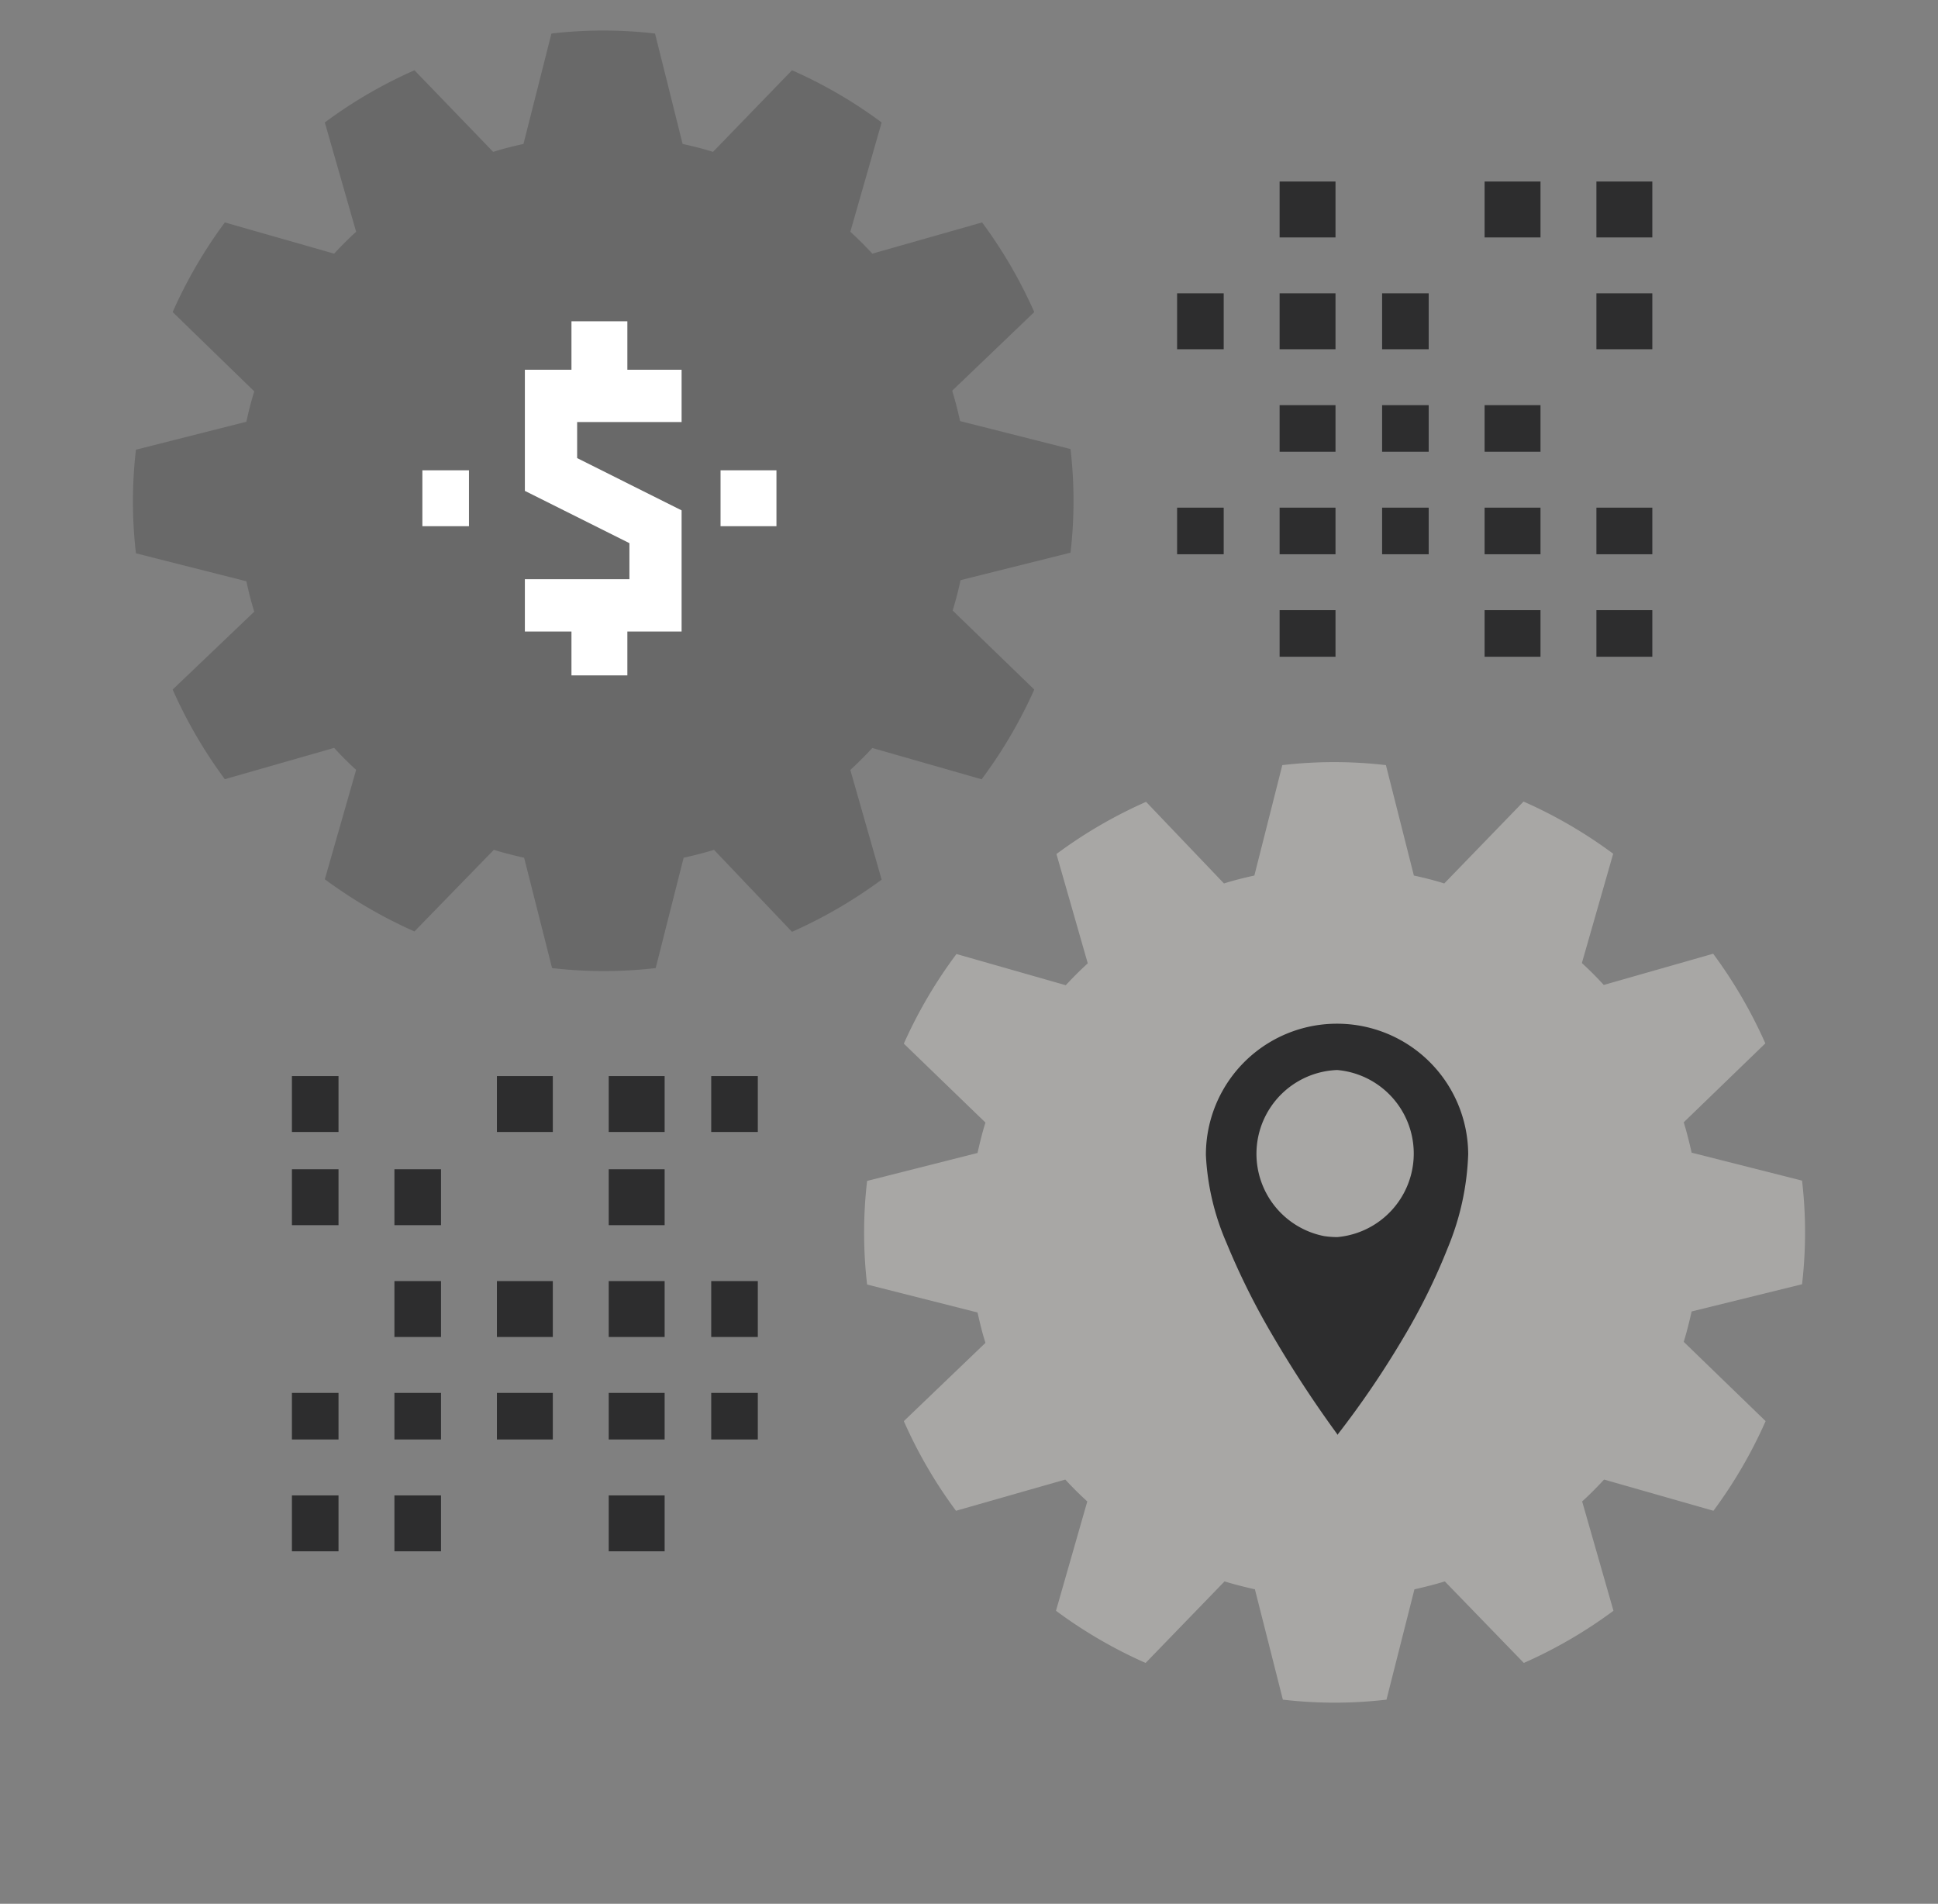 <svg xmlns="http://www.w3.org/2000/svg" viewBox="0 0 207.99 204.31"><rect x="0" y="0" width="207.99" height="204.31" fill="#808080" stroke="none"/><defs><style>.cls-1{fill:#a8a7a5;}.cls-2{fill:#696969;}.cls-3{fill:#2d2d2e;}.cls-4{fill:#fff;}.cls-5{fill:none;}</style></defs><g id="Layer_2" data-name="Layer 2"><g id="Layer_5" data-name="Layer 5"><g id="Group_10060" data-name="Group 10060"><g id="Group_10001" data-name="Group 10001"><g id="Group_9956" data-name="Group 9956"><path id="Path_4983" data-name="Path 4983" class="cls-1" d="M193.4,137.82a48.09,48.09,0,0,0,0-11.12l-11.85-3c-.25-1.1-.52-2.2-.85-3.26l8.76-8.47a50.75,50.75,0,0,0-5.6-9.62l-11.74,3.35c-.75-.82-1.53-1.6-2.35-2.35l3.36-11.73a50,50,0,0,0-9.62-5.6L155,94.81c-1.06-.34-2.16-.61-3.26-.85l-3-11.85a48.09,48.09,0,0,0-11.12,0l-3,11.85c-1.1.24-2.19.51-3.26.85L123,86.05a50,50,0,0,0-9.62,5.6l3.36,11.73c-.82.75-1.61,1.54-2.36,2.35l-11.73-3.35A50.22,50.22,0,0,0,97,112l8.76,8.47c-.34,1.07-.6,2.16-.85,3.26l-11.85,3a48.09,48.09,0,0,0,0,11.12l11.85,3c.25,1.1.51,2.2.85,3.26L97,152.51a49.92,49.92,0,0,0,5.6,9.62l11.73-3.35c.75.82,1.54,1.6,2.36,2.35l-3.36,11.73a50,50,0,0,0,9.62,5.6l8.47-8.75c1.07.33,2.16.6,3.26.85l3,11.84a48.09,48.09,0,0,0,11.12,0l3-11.84c1.1-.25,2.2-.52,3.26-.85l8.48,8.75a50,50,0,0,0,9.62-5.6l-3.36-11.73c.82-.75,1.6-1.53,2.35-2.35l11.74,3.35a50.44,50.44,0,0,0,5.6-9.62L180.7,144c.33-1.06.6-2.16.85-3.26Z"/></g><g id="Group_9957" data-name="Group 9957"><path id="Path_4984" data-name="Path 4984" class="cls-2" d="M114.89,59.31a48.09,48.09,0,0,0,0-11.12l-11.85-3c-.24-1.09-.52-2.19-.85-3.26L111,33.49a50.53,50.53,0,0,0-5.6-9.62L93.62,27.22c-.75-.81-1.54-1.6-2.36-2.35l3.36-11.73A50,50,0,0,0,85,7.54L76.52,16.3c-1.06-.34-2.15-.61-3.26-.85L70.3,3.6a48.09,48.09,0,0,0-11.12,0l-3,11.85c-1.1.24-2.19.51-3.25.85L44.48,7.54a50,50,0,0,0-9.62,5.6l3.36,11.73c-.82.75-1.61,1.54-2.36,2.35L24.13,23.87a50.53,50.53,0,0,0-5.6,9.62L27.29,42c-.34,1.07-.61,2.16-.85,3.26l-11.85,3a48.09,48.09,0,0,0,0,11.12l11.85,3c.24,1.1.51,2.2.85,3.26L18.53,74a50.53,50.53,0,0,0,5.6,9.62l11.73-3.36c.75.82,1.54,1.61,2.36,2.36L34.86,94.36a51.06,51.06,0,0,0,9.62,5.6L53,91.2c1.06.33,2.15.6,3.25.85l3,11.84a48.09,48.09,0,0,0,11.12,0l3-11.84c1.1-.25,2.2-.52,3.26-.85L85,100a51.06,51.06,0,0,0,9.62-5.6L91.26,82.63c.82-.76,1.6-1.54,2.36-2.36l11.73,3.36A50.53,50.53,0,0,0,111,74l-8.76-8.48c.33-1.06.61-2.16.85-3.26Z"/></g><g id="Group_9958" data-name="Group 9958"><rect id="Rectangle_107" data-name="Rectangle 107" class="cls-3" x="65.33" y="160.48" width="6" height="6"/></g><g id="Group_9959" data-name="Group 9959"><rect id="Rectangle_108" data-name="Rectangle 108" class="cls-3" x="42.33" y="149.48" width="5" height="5"/></g><g id="Group_9960" data-name="Group 9960"><rect id="Rectangle_109" data-name="Rectangle 109" class="cls-3" x="31.33" y="160.48" width="5" height="6"/></g><g id="Group_9961" data-name="Group 9961"><rect id="Rectangle_110" data-name="Rectangle 110" class="cls-3" x="31.33" y="149.48" width="5" height="5"/></g><g id="Group_9962" data-name="Group 9962"><rect id="Rectangle_111" data-name="Rectangle 111" class="cls-3" x="53.33" y="149.48" width="6" height="5"/></g><g id="Group_9963" data-name="Group 9963"><rect id="Rectangle_112" data-name="Rectangle 112" class="cls-3" x="65.33" y="149.48" width="6" height="5"/></g><g id="Group_9964" data-name="Group 9964"><rect id="Rectangle_113" data-name="Rectangle 113" class="cls-3" x="76.33" y="149.48" width="5" height="5"/></g><g id="Group_9965" data-name="Group 9965"><rect id="Rectangle_114" data-name="Rectangle 114" class="cls-3" x="42.33" y="137.48" width="5" height="6"/></g><g id="Group_9966" data-name="Group 9966"><rect id="Rectangle_115" data-name="Rectangle 115" class="cls-3" x="53.33" y="137.48" width="6" height="6"/></g><g id="Group_9967" data-name="Group 9967"><rect id="Rectangle_116" data-name="Rectangle 116" class="cls-3" x="65.33" y="137.48" width="6" height="6"/></g><g id="Group_9968" data-name="Group 9968"><rect id="Rectangle_117" data-name="Rectangle 117" class="cls-3" x="76.33" y="137.48" width="5" height="6"/></g><g id="Group_9969" data-name="Group 9969"><rect id="Rectangle_118" data-name="Rectangle 118" class="cls-3" x="31.33" y="125.48" width="5" height="6"/></g><g id="Group_9970" data-name="Group 9970"><rect id="Rectangle_119" data-name="Rectangle 119" class="cls-3" x="42.33" y="160.48" width="5" height="6"/></g><g id="Group_9971" data-name="Group 9971"><rect id="Rectangle_120" data-name="Rectangle 120" class="cls-3" x="42.33" y="125.48" width="5" height="6"/></g><g id="Group_9972" data-name="Group 9972"><rect id="Rectangle_121" data-name="Rectangle 121" class="cls-3" x="65.33" y="125.48" width="6" height="6"/></g><g id="Group_9973" data-name="Group 9973"><rect id="Rectangle_122" data-name="Rectangle 122" class="cls-3" x="31.33" y="115.48" width="5" height="6"/></g><g id="Group_9974" data-name="Group 9974"><rect id="Rectangle_123" data-name="Rectangle 123" class="cls-3" x="53.33" y="115.48" width="6" height="6"/></g><g id="Group_9975" data-name="Group 9975"><rect id="Rectangle_124" data-name="Rectangle 124" class="cls-3" x="65.33" y="115.48" width="6" height="6"/></g><g id="Group_9976" data-name="Group 9976"><rect id="Rectangle_125" data-name="Rectangle 125" class="cls-3" x="76.33" y="115.48" width="5" height="6"/></g><g id="Group_9977" data-name="Group 9977"><rect id="Rectangle_126" data-name="Rectangle 126" class="cls-3" x="137.33" y="19.48" width="6" height="6"/></g><g id="Group_9978" data-name="Group 9978"><rect id="Rectangle_127" data-name="Rectangle 127" class="cls-3" x="148.33" y="31.48" width="5" height="6"/></g><g id="Group_9979" data-name="Group 9979"><rect id="Rectangle_128" data-name="Rectangle 128" class="cls-3" x="137.33" y="31.48" width="6" height="6"/></g><g id="Group_9980" data-name="Group 9980"><rect id="Rectangle_129" data-name="Rectangle 129" class="cls-3" x="126.33" y="31.48" width="5" height="6"/></g><g id="Group_9981" data-name="Group 9981"><rect id="Rectangle_130" data-name="Rectangle 130" class="cls-3" x="159.33" y="43.48" width="6" height="5"/></g><g id="Group_9982" data-name="Group 9982"><rect id="Rectangle_131" data-name="Rectangle 131" class="cls-3" x="171.33" y="31.48" width="6" height="6"/></g><g id="Group_9983" data-name="Group 9983"><rect id="Rectangle_132" data-name="Rectangle 132" class="cls-3" x="171.33" y="19.48" width="6" height="6"/></g><g id="Group_9984" data-name="Group 9984"><rect id="Rectangle_133" data-name="Rectangle 133" class="cls-3" x="159.33" y="19.48" width="6" height="6"/></g><g id="Group_9985" data-name="Group 9985"><rect id="Rectangle_134" data-name="Rectangle 134" class="cls-3" x="148.33" y="43.48" width="5" height="5"/></g><g id="Group_9986" data-name="Group 9986"><rect id="Rectangle_135" data-name="Rectangle 135" class="cls-3" x="137.33" y="43.48" width="6" height="5"/></g><g id="Group_9987" data-name="Group 9987"><rect id="Rectangle_136" data-name="Rectangle 136" class="cls-3" x="171.33" y="54.48" width="6" height="5"/></g><g id="Group_9988" data-name="Group 9988"><rect id="Rectangle_137" data-name="Rectangle 137" class="cls-3" x="171.33" y="65.48" width="6" height="5"/></g><g id="Group_9989" data-name="Group 9989"><rect id="Rectangle_138" data-name="Rectangle 138" class="cls-3" x="159.33" y="54.48" width="6" height="5"/></g><g id="Group_9990" data-name="Group 9990"><rect id="Rectangle_139" data-name="Rectangle 139" class="cls-3" x="148.33" y="54.48" width="5" height="5"/></g><g id="Group_9991" data-name="Group 9991"><rect id="Rectangle_140" data-name="Rectangle 140" class="cls-3" x="137.33" y="54.48" width="6" height="5"/></g><g id="Group_9992" data-name="Group 9992"><rect id="Rectangle_141" data-name="Rectangle 141" class="cls-3" x="126.33" y="54.48" width="5" height="5"/></g><g id="Group_9993" data-name="Group 9993"><rect id="Rectangle_142" data-name="Rectangle 142" class="cls-3" x="159.33" y="65.48" width="6" height="5"/></g><g id="Group_9994" data-name="Group 9994"><rect id="Rectangle_143" data-name="Rectangle 143" class="cls-3" x="137.33" y="65.48" width="6" height="5"/></g><g id="Group_9995" data-name="Group 9995"><rect id="Rectangle_144" data-name="Rectangle 144" class="cls-4" x="77.33" y="50.47" width="6" height="6"/></g><g id="Group_9996" data-name="Group 9996"><rect id="Rectangle_145" data-name="Rectangle 145" class="cls-4" x="45.33" y="50.47" width="5" height="6"/></g><g id="Group_10000" data-name="Group 10000"><g id="Group_9997" data-name="Group 9997"><path id="Path_4985" data-name="Path 4985" class="cls-4" d="M73.15,67.77H56.33V62.16H67.55V58.29L56.33,52.68v-13H73.15v5.61H61.94v3.87l11.21,5.61Z"/></g><g id="Group_9998" data-name="Group 9998"><rect id="Rectangle_146" data-name="Rectangle 146" class="cls-4" x="61.33" y="34.48" width="6" height="9"/></g><g id="Group_9999" data-name="Group 9999"><rect id="Rectangle_147" data-name="Rectangle 147" class="cls-4" x="61.33" y="65.48" width="6" height="7"/></g></g></g><g id="Group_9950-2" data-name="Group 9950-2"><path id="Subtraction_1-3-2" data-name="Subtraction 1-3-2" class="cls-3" d="M143.58,154h0a124.48,124.48,0,0,1-7.07-10.8,77.72,77.72,0,0,1-4.87-9.8,26.87,26.87,0,0,1-2.22-9.42,14.06,14.06,0,0,1,14-14.12h.07a14.07,14.07,0,0,1,14.08,14,28.65,28.65,0,0,1-2.17,10,67,67,0,0,1-4.82,9.76,98.79,98.79,0,0,1-7,10.3Zm-.09-39.17a9,9,0,0,0-1.4,17.82,9.73,9.73,0,0,0,1.43.11,9,9,0,0,0,0-17.93Z"/></g></g><rect class="cls-5" width="207.99" height="204.31"/></g></g></svg>